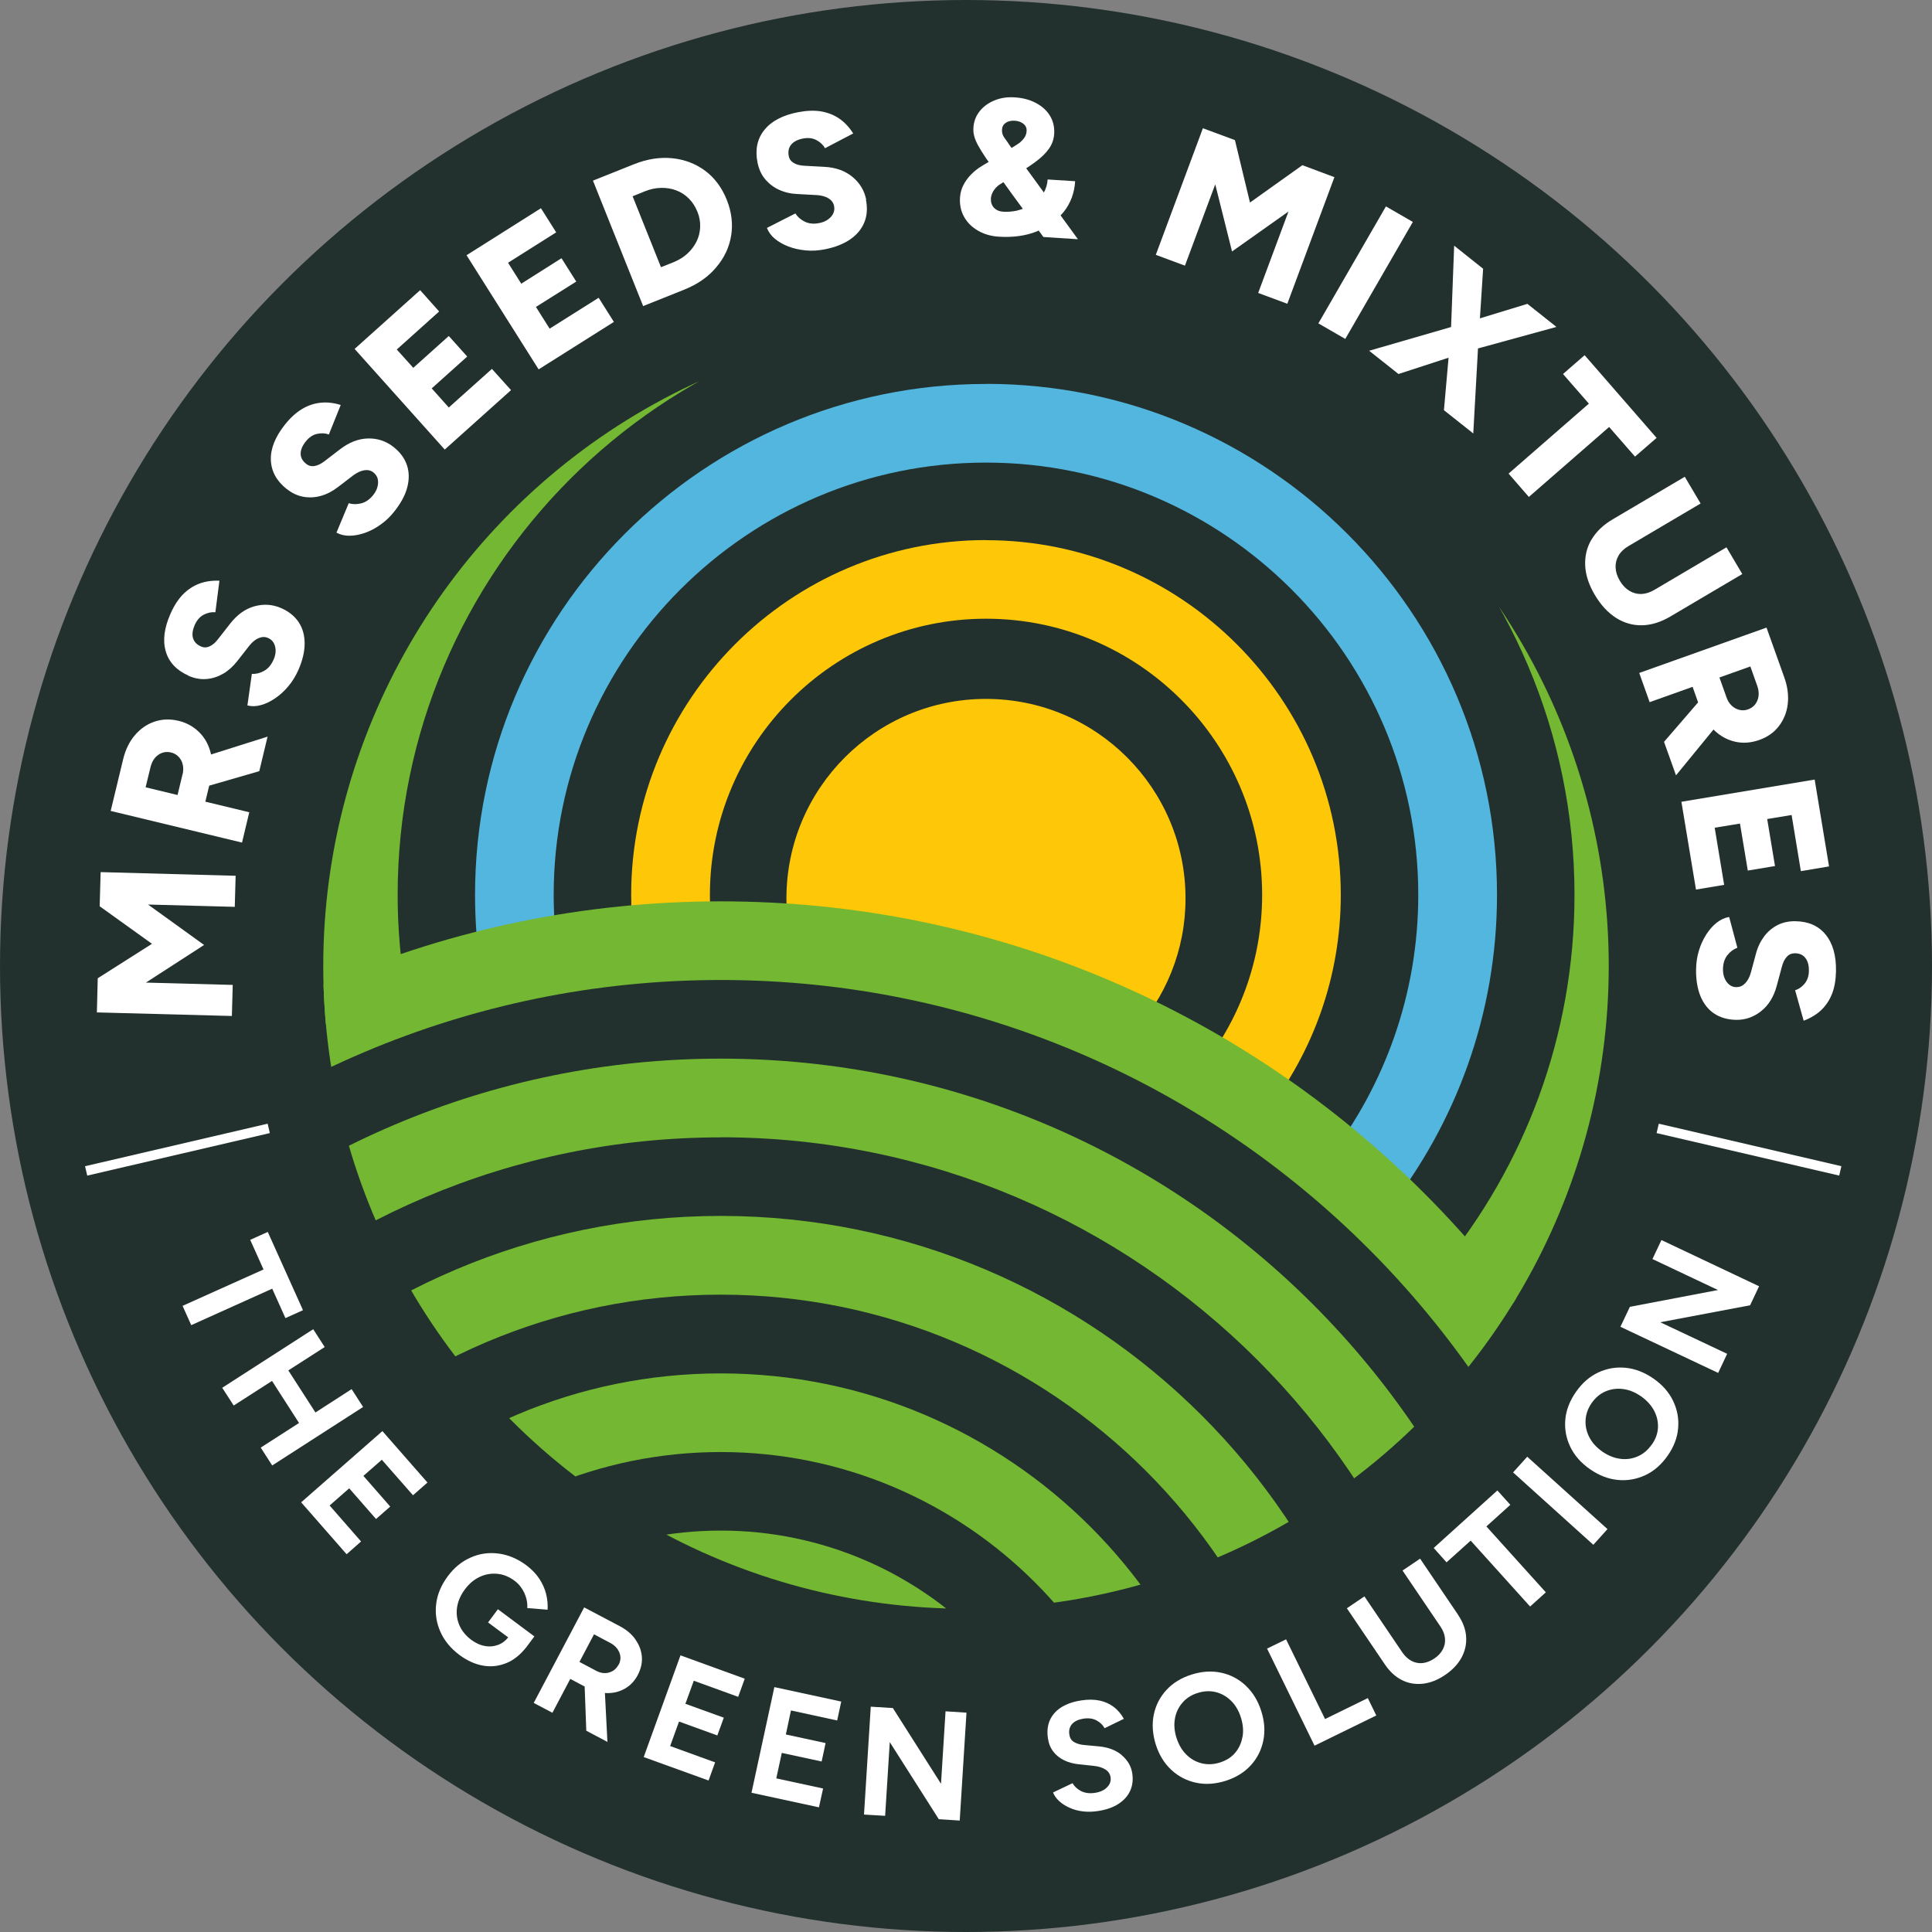 <svg xmlns="http://www.w3.org/2000/svg" xmlns:xlink="http://www.w3.org/1999/xlink" id="Layer_1" data-name="Layer 1" viewBox="0 0 200.22 200.22"><rect x="0" y="0" width="200.22" height="200.22" fill="#808080" stroke="none"/><defs><style>      .cls-1 {        fill: none;      }      .cls-2 {        fill: #22312d;      }      .cls-3 {        fill: #fff;      }      .cls-4 {        fill: #fec707;      }      .cls-5 {        fill: #73b733;      }      .cls-6 {        fill: #53b6df;      }      .cls-7 {        clip-path: url(#clippath);      }    </style><clipPath id="clippath"><circle class="cls-1" cx="100.11" cy="100.11" r="66.61"></circle></clipPath></defs><circle class="cls-2" cx="100.11" cy="100.11" r="100.11"></circle><g class="cls-7"><g><path class="cls-6" d="M102.18,39.79c-29.2,0-52.95,23.75-52.95,52.95,0,2.68.2,5.32.59,7.89,2.62-.68,5.3-1.23,8-1.69-.28-2.03-.44-4.1-.44-6.2,0-24.7,20.1-44.8,44.8-44.8s44.8,20.1,44.8,44.8c0,10.28-3.49,19.75-9.33,27.32,2.1,1.73,4.12,3.57,6.07,5.46,7.14-9.03,11.42-20.41,11.42-32.79,0-29.2-23.75-52.95-52.95-52.95Z"></path><path class="cls-4" d="M102.18,55.97c-20.28,0-36.77,16.5-36.77,36.77,0,1.75.13,3.48.37,5.16,2.7-.24,5.43-.38,8.19-.4-.26-1.55-.4-3.14-.4-4.76,0-15.78,12.84-28.62,28.62-28.62s28.61,12.84,28.61,28.62c0,6.86-2.43,13.16-6.47,18.1,2.37,1.37,4.67,2.84,6.91,4.4,4.83-6.22,7.71-14.02,7.71-22.49,0-20.28-16.5-36.77-36.77-36.77Z"></path><path class="cls-4" d="M102.18,72.43c-11.42,0-20.68,9.26-20.68,20.68,0,1.61.2,3.17.55,4.68,12.56.92,24.48,4.17,35.3,9.34,3.41-3.69,5.51-8.6,5.51-14.02,0-11.42-9.26-20.68-20.68-20.68Z"></path><path class="cls-5" d="M203.68,92.74c0-55.96-45.53-101.5-101.5-101.5S.69,36.77.69,92.74c0,11.34,1.87,22.26,5.32,32.45,2.15-2.07,4.38-4.04,6.7-5.9-2.5-8.42-3.87-17.33-3.87-26.55C8.84,41.27,50.72-.6,102.18-.6s93.34,41.87,93.34,93.34c0,26.42-11.05,50.29-28.75,67.29,1.09,2.75,2.07,5.56,2.92,8.43,20.84-18.6,33.99-45.65,33.99-75.72Z"></path><path class="cls-5" d="M102.18,7.42C55.14,7.42,16.87,45.7,16.87,92.74c0,7.41.95,14.6,2.74,21.47,2.37-1.59,4.82-3.07,7.33-4.46-1.24-5.48-1.91-11.16-1.91-17.01C25.02,50.19,59.64,15.58,102.18,15.58s77.16,34.61,77.16,77.16c0,20.02-7.67,38.28-20.21,52,1.49,2.42,2.86,4.91,4.14,7.47,14.98-15.38,24.23-36.36,24.23-59.47,0-47.04-38.27-85.31-85.31-85.31Z"></path><path class="cls-5" d="M102.18,23.61c-38.12,0-69.13,31.01-69.13,69.13,0,4.56-.13,9.1.72,13.42,2.52-1.13,5.69-2.24,8.32-3.16-.57-3.34-.88-6.76-.88-10.26,0-33.62,27.35-60.98,60.98-60.98s60.98,27.35,60.98,60.98c0,14.67-5.21,28.14-13.87,38.67,1.82,2.08,3.56,4.23,5.2,6.45,10.47-12.12,16.83-27.89,16.83-45.13,0-38.12-31.01-69.13-69.13-69.13Z"></path></g><g><path class="cls-5" d="M74.69,299.7c-56.88,0-103.15-46.27-103.15-103.15S17.81,93.41,74.69,93.41s103.15,46.27,103.15,103.15-46.27,103.15-103.15,103.15ZM74.69,101.56c-52.38,0-94.99,42.61-94.99,94.99s42.61,94.99,94.99,94.99,94.99-42.61,94.99-94.99-42.61-94.99-94.99-94.99Z"></path><path class="cls-5" d="M74.69,283.4c-47.89,0-86.84-38.96-86.84-86.84S26.8,109.71,74.69,109.71s86.84,38.96,86.84,86.84-38.96,86.84-86.84,86.84ZM74.69,117.87C31.3,117.87-4,153.17-4,196.55s35.3,78.69,78.69,78.69,78.69-35.3,78.69-78.69-35.3-78.69-78.69-78.69Z"></path><path class="cls-5" d="M74.69,267.09c-38.89,0-70.54-31.64-70.54-70.54s31.64-70.54,70.54-70.54,70.54,31.64,70.54,70.54-31.64,70.54-70.54,70.54ZM74.69,134.17c-34.4,0-62.38,27.98-62.38,62.38s27.98,62.38,62.38,62.38,62.38-27.98,62.38-62.38-27.98-62.38-62.38-62.38Z"></path><path class="cls-5" d="M74.69,250.79c-29.9,0-54.23-24.33-54.23-54.23s24.33-54.23,54.23-54.23,54.23,24.33,54.23,54.23-24.33,54.23-54.23,54.23ZM74.69,150.48c-25.41,0-46.08,20.67-46.08,46.08s20.67,46.08,46.08,46.08,46.08-20.67,46.08-46.08-20.67-46.08-46.08-46.08Z"></path><path class="cls-5" d="M74.69,234.48c-20.91,0-37.93-17.01-37.93-37.93s17.01-37.93,37.93-37.93,37.93,17.01,37.93,37.93-17.01,37.93-37.93,37.93ZM74.69,166.78c-16.42,0-29.77,13.36-29.77,29.77s13.36,29.77,29.77,29.77,29.77-13.36,29.77-29.77-13.36-29.77-29.77-29.77Z"></path></g></g><g><polygon class="cls-3" points="29.58 136.6 31.4 135.78 27.75 127.67 25.93 128.49 27.31 131.56 18.92 135.33 19.82 137.33 28.21 133.55 29.58 136.6"></polygon><polygon class="cls-3" points="36.44 143.96 32.69 146.38 29.88 142.02 33.65 139.6 32.46 137.75 23.03 143.82 24.22 145.66 28.19 143.11 30.99 147.47 27.02 150.02 28.21 151.87 37.63 145.81 36.44 143.96"></polygon><polygon class="cls-3" points="31.21 155.69 35.92 161.07 37.42 159.75 34.16 156.02 36.19 154.24 38.97 157.42 40.44 156.13 37.66 152.95 39.57 151.28 42.8 154.96 44.3 153.64 39.63 148.31 31.21 155.69"></polygon><path class="cls-3" d="M55.37,169.58l-3.77-2.81-1.02,1.37,2.09,1.55c-.29.35-.62.61-1.01.76-.45.17-.92.22-1.4.13-.49-.08-.96-.3-1.41-.63-.58-.43-1-.95-1.25-1.54-.25-.59-.33-1.21-.23-1.85s.37-1.26.81-1.85c.45-.6.96-1.03,1.55-1.3.58-.27,1.19-.37,1.82-.31s1.23.31,1.79.73c.28.21.53.47.73.78.21.31.36.65.46,1s.14.7.11,1.04l2.11.17c.03-.55-.02-1.09-.16-1.65-.14-.55-.38-1.08-.72-1.59s-.79-.96-1.33-1.37c-.92-.68-1.88-1.08-2.88-1.21-1-.13-1.96,0-2.88.41-.92.4-1.72,1.05-2.39,1.96s-1.07,1.86-1.19,2.86c-.12,1,.03,1.96.44,2.88s1.07,1.73,1.99,2.41c.8.59,1.62.96,2.46,1.1.84.14,1.66.04,2.46-.3.75-.32,1.42-.88,2.03-1.66h0s.81-1.09.81-1.09Z"></path><path class="cls-3" d="M65.86,169.91c-.39-.56-.94-1.02-1.64-1.39l-3.68-1.94-5.23,9.9,1.94,1.02,1.85-3.51,1.49.79.17,4.58,2.19,1.16-.26-5.07c.05,0,.11.01.16.01.69.02,1.32-.13,1.89-.45.57-.32,1.02-.79,1.35-1.41.33-.63.48-1.27.43-1.9-.05-.64-.27-1.23-.67-1.79ZM64.09,172.54c-.15.27-.34.48-.59.63-.25.14-.52.22-.82.22-.3,0-.59-.08-.88-.23l-1.75-.93,1.51-2.86,1.66.88c.48.25.8.59.97,1.02.17.43.14.85-.09,1.28Z"></path><polygon class="cls-3" points="66.71 182.09 73.43 184.52 74.11 182.64 69.45 180.95 70.37 178.41 74.34 179.85 75.01 178.01 71.03 176.57 71.9 174.18 76.5 175.85 77.18 173.97 70.52 171.55 66.71 182.09"></polygon><polygon class="cls-3" points="77.88 185.79 84.87 187.3 85.3 185.35 80.45 184.3 81.02 181.66 85.15 182.55 85.56 180.64 81.44 179.75 81.97 177.26 86.76 178.3 87.18 176.34 80.25 174.84 77.88 185.79"></polygon><polygon class="cls-3" points="97.52 184.86 92.53 177.01 90.24 176.87 89.54 188.05 91.73 188.18 92.21 180.54 97.29 188.53 99.46 188.67 100.16 177.49 97.99 177.35 97.52 184.86"></polygon><path class="cls-3" d="M116.26,181.89c-.62-.52-1.42-.82-2.41-.91l-1.51-.14c-.43-.04-.77-.15-1.04-.31-.27-.16-.43-.42-.48-.77-.07-.44.03-.81.29-1.1.26-.29.66-.47,1.18-.55.52-.08.96-.02,1.34.18.38.2.66.47.84.81l2-.97c-.27-.49-.61-.89-1.03-1.22-.42-.32-.91-.55-1.47-.67-.56-.12-1.2-.13-1.91-.02-1.26.19-2.2.64-2.8,1.33-.6.69-.82,1.56-.66,2.6.08.55.27,1.01.57,1.39.29.38.67.67,1.12.89.45.22.96.35,1.52.41l1.5.16c.5.05.92.17,1.23.37.32.19.5.47.55.81.06.4-.06.75-.38,1.06-.31.31-.75.5-1.31.57-.53.07-.99,0-1.38-.2-.39-.21-.68-.48-.87-.81l-2.02.96c.13.33.34.62.63.89s.65.5,1.07.69c.42.19.88.32,1.38.38.51.06,1.04.05,1.6-.04.85-.13,1.56-.38,2.12-.75s.96-.82,1.2-1.36c.24-.54.31-1.13.21-1.79-.11-.74-.48-1.37-1.1-1.89Z"></path><path class="cls-3" d="M129.11,174.69c-.73-.68-1.58-1.13-2.55-1.34-.97-.21-1.99-.15-3.07.19-1.07.34-1.94.87-2.61,1.6-.67.73-1.11,1.58-1.31,2.56s-.13,2.01.21,3.1c.34,1.07.88,1.94,1.61,2.62.73.68,1.59,1.12,2.56,1.33s2.01.14,3.08-.2c1.06-.34,1.92-.87,2.59-1.6.67-.73,1.1-1.59,1.3-2.56s.13-2-.21-3.06c-.34-1.08-.88-1.96-1.61-2.64ZM128.76,180c-.11.63-.36,1.18-.75,1.64-.39.47-.92.8-1.57,1.01-.66.21-1.29.24-1.9.09-.61-.15-1.14-.45-1.59-.9-.46-.45-.79-1.02-1.02-1.72-.23-.71-.28-1.38-.17-2.01.11-.63.37-1.18.78-1.65.4-.47.93-.81,1.57-1.01.66-.21,1.29-.24,1.89-.09.6.15,1.12.45,1.58.9.46.45.8,1.03,1.02,1.74.22.7.28,1.37.17,1.99Z"></path><polygon class="cls-3" points="137.32 178.15 133.28 169.89 131.31 170.85 136.23 180.91 142.63 177.78 141.75 175.98 137.32 178.15"></polygon><path class="cls-3" d="M151.11,167.35l-3.94-5.82-1.82,1.23,3.94,5.82c.27.4.42.8.46,1.21.04.41-.04.79-.23,1.15-.19.36-.48.67-.88.94s-.8.42-1.2.47c-.4.04-.79-.03-1.15-.22-.36-.19-.68-.48-.95-.87l-3.94-5.82-1.82,1.23,3.94,5.82c.5.74,1.09,1.28,1.76,1.62.67.34,1.39.46,2.16.38.77-.08,1.54-.38,2.31-.9.78-.53,1.35-1.13,1.72-1.82.37-.69.52-1.41.47-2.16-.05-.76-.33-1.5-.83-2.25Z"></path><polygon class="cls-3" points="156.52 155.95 155.18 154.46 148.58 160.42 149.91 161.91 152.41 159.66 158.57 166.49 160.2 165.02 154.04 158.19 156.52 155.95"></polygon><rect class="cls-3" x="160.6" y="149.94" width="2.19" height="11.2" transform="translate(-62.1 171.42) rotate(-47.95)"></rect><path class="cls-3" d="M171.36,142.87c-.93-.65-1.89-1.02-2.88-1.12-.99-.1-1.94.06-2.84.48-.9.42-1.67,1.09-2.32,2.02-.64.92-1.01,1.87-1.1,2.85-.09.98.08,1.93.51,2.83.43.9,1.11,1.68,2.05,2.33.92.64,1.87,1.01,2.87,1.11.99.1,1.94-.07,2.85-.49s1.68-1.1,2.33-2.03c.64-.91,1-1.86,1.08-2.84.09-.99-.09-1.93-.52-2.83s-1.11-1.67-2.03-2.31ZM171.18,149.7c-.4.57-.88.98-1.46,1.23-.57.25-1.18.34-1.81.25-.63-.08-1.25-.33-1.86-.75-.61-.43-1.06-.93-1.35-1.5-.29-.57-.42-1.16-.38-1.78.04-.62.25-1.2.63-1.75.4-.57.88-.97,1.45-1.21s1.17-.32,1.8-.24c.63.08,1.26.33,1.87.76.6.42,1.05.92,1.35,1.48.29.56.43,1.15.4,1.76s-.24,1.19-.63,1.75Z"></path><polygon class="cls-3" points="171.25 130.48 178.04 133.69 168.91 135.43 167.93 137.5 178.06 142.28 178.99 140.3 172.06 137.03 181.37 135.27 182.3 133.3 172.18 128.51 171.25 130.48"></polygon><polygon class="cls-3" points="24.12 102.07 15.12 101.83 21.15 97.93 15.34 93.74 24.33 93.98 24.42 90.76 10.43 90.38 10.33 93.92 15.75 97.81 10.13 101.38 10.04 104.92 24.03 105.29 24.12 102.07"></polygon><path class="cls-3" d="M25.85,84.18l-4.57-1.1.4-1.66,5.19-1.5.86-3.58-5.86,1.85s0-.04-.01-.06c-.2-.86-.58-1.6-1.17-2.2s-1.31-1.02-2.19-1.23c-.88-.21-1.71-.18-2.5.09s-1.46.74-2.03,1.41c-.57.67-.97,1.5-1.21,2.49l-1.29,5.35,13.61,3.28.75-3.13ZM18.91,80.27l-.51,2.12-3.31-.8.5-2.06c.14-.58.41-1.02.81-1.3.4-.28.84-.36,1.32-.25.31.07.57.22.79.45s.36.49.43.81c.07.32.07.66-.02,1.02Z"></path><path class="cls-3" d="M19.5,70.02c.63.28,1.26.4,1.87.35.61-.04,1.19-.23,1.74-.54.55-.32,1.04-.76,1.48-1.32l1.26-1.61c.32-.39.64-.65.98-.78.34-.14.66-.14.96,0,.39.17.63.48.73.92.1.44.03.91-.21,1.41-.24.51-.56.87-.97,1.09-.41.22-.82.32-1.24.3l-.46,3.27c.45.11.92.1,1.4-.04.49-.13.98-.37,1.47-.7.49-.33.94-.74,1.36-1.24.42-.49.76-1.05,1.04-1.67.44-1,.66-1.92.66-2.77,0-.84-.2-1.58-.61-2.2-.41-.62-1.02-1.12-1.82-1.47-.89-.39-1.81-.45-2.77-.19-.96.27-1.79.87-2.51,1.79l-1.26,1.61c-.27.36-.56.61-.87.75-.3.14-.61.15-.91.01-.44-.19-.71-.49-.82-.87-.11-.39-.04-.84.18-1.35.23-.51.54-.87.96-1.08.41-.2.8-.28,1.18-.24l.42-3.27c-.77-.03-1.47.07-2.1.31-.63.24-1.19.61-1.69,1.12-.49.51-.92,1.17-1.28,1.99-.66,1.49-.82,2.79-.49,3.91s1.11,1.95,2.34,2.5Z"></path><path class="cls-3" d="M29.71,50.67c.54.43,1.11.7,1.72.81.6.11,1.21.08,1.82-.09.61-.17,1.2-.47,1.77-.91l1.62-1.24c.4-.29.79-.46,1.14-.51.36-.05.67.03.93.24.33.27.49.62.47,1.08-.02.45-.2.89-.55,1.31-.36.43-.76.7-1.22.81-.45.11-.88.1-1.27-.02l-1.27,3.05c.41.22.86.33,1.37.32.51,0,1.04-.11,1.59-.3.56-.2,1.1-.48,1.62-.86.53-.37,1-.83,1.42-1.36.68-.86,1.13-1.69,1.34-2.51.21-.82.2-1.58-.04-2.29-.24-.71-.7-1.34-1.39-1.88-.76-.6-1.64-.9-2.63-.88s-1.95.39-2.88,1.1l-1.62,1.24c-.36.28-.7.45-1.03.51-.33.06-.62-.01-.89-.22-.38-.3-.57-.65-.57-1.05,0-.4.17-.82.52-1.26.35-.44.75-.71,1.2-.8.45-.09.85-.07,1.2.07l1.23-3.06c-.74-.23-1.44-.31-2.11-.23-.67.07-1.31.29-1.92.66-.61.37-1.19.9-1.75,1.6-1.01,1.27-1.5,2.5-1.46,3.66.04,1.17.58,2.17,1.63,3.01Z"></path><polygon class="cls-3" points="52.96 40.43 50.98 38.23 46.51 42.23 44.74 40.25 48.42 36.95 46.51 34.82 42.83 38.12 41.12 36.22 45.51 32.28 43.54 30.07 36.75 36.16 46.09 46.59 52.96 40.43"></polygon><polygon class="cls-3" points="63.62 33.36 62.04 30.86 56.96 34.06 55.54 31.81 59.72 29.18 58.19 26.76 54.02 29.4 52.65 27.23 57.64 24.08 56.06 21.58 48.35 26.45 55.82 38.28 63.62 33.36"></polygon><path class="cls-3" d="M74.21,27.72c.84-.98,1.36-2.08,1.56-3.29.2-1.22.05-2.46-.45-3.72-.51-1.27-1.26-2.28-2.24-3.01-.98-.73-2.12-1.17-3.4-1.3-1.28-.13-2.61.07-3.98.62l-4.25,1.7,5.2,13,4.25-1.7c1.37-.55,2.48-1.31,3.31-2.3ZM68.5,27.69l-2.94-7.35,1.26-.51c.57-.23,1.13-.35,1.69-.36.55-.01,1.08.07,1.57.26.49.18.92.46,1.3.84.38.37.67.83.89,1.36s.31,1.06.29,1.59c-.02.53-.14,1.03-.37,1.5s-.55.89-.96,1.27-.9.67-1.47.9l-1.26.5Z"></path><path class="cls-3" d="M89.77,20.7c-.19-.95-.67-1.75-1.44-2.38-.77-.63-1.74-.97-2.9-1.03l-2.04-.11c-.45-.02-.82-.11-1.12-.28-.29-.17-.47-.41-.53-.74-.09-.47,0-.86.25-1.17.26-.31.66-.52,1.21-.63s1.03-.05,1.43.17c.4.22.69.5.87.83l2.92-1.53c-.41-.65-.9-1.17-1.46-1.55-.56-.38-1.19-.62-1.89-.74-.7-.11-1.49-.08-2.37.09-1.6.31-2.76.93-3.49,1.84-.73.91-.97,2.03-.71,3.35.13.68.39,1.26.78,1.73.39.47.87.85,1.44,1.11.58.27,1.22.42,1.93.45l2.04.11c.5.04.9.16,1.2.35.3.2.49.46.55.79.08.42-.03.79-.34,1.13-.31.33-.73.55-1.27.64-.55.1-1.04.04-1.45-.17-.42-.21-.73-.49-.95-.84l-2.95,1.5c.17.43.44.81.83,1.13.39.32.86.59,1.41.8.55.21,1.15.34,1.79.4.64.06,1.3.02,1.96-.11,1.07-.21,1.96-.56,2.65-1.04.69-.48,1.18-1.07,1.46-1.77.28-.69.33-1.47.16-2.34Z"></path><path class="cls-3" d="M111.7,24.78l-1.79-2.46c.12-.13.24-.25.35-.39.7-.9,1.09-1.95,1.16-3.15l-2.85-.18c-.03.52-.18.96-.39,1.35l-.96-1.32-.87-1.19c.38-.25.72-.48,1.02-.71.6-.45,1.05-.9,1.36-1.35.31-.45.48-.95.52-1.51.04-.69-.1-1.31-.43-1.86-.33-.55-.81-.99-1.45-1.33-.63-.34-1.37-.54-2.21-.59-.76-.05-1.45.05-2.08.31-.63.25-1.15.63-1.54,1.11s-.62,1.06-.66,1.71c-.02.28,0,.57.08.87.07.3.21.63.42,1.01.2.37.49.83.85,1.36l.23.32-.72.43c-.42.25-.79.55-1.12.89-.33.34-.59.71-.79,1.1-.2.4-.31.82-.34,1.27-.05.75.09,1.41.42,2s.81,1.07,1.44,1.43c.63.37,1.36.58,2.18.63,1.46.09,2.77-.09,3.93-.55.06-.03.12-.06.18-.09l.49.67,3.55.23ZM104.68,15.13c-.21-.32-.4-.6-.59-.85-.18-.25-.27-.53-.25-.85.02-.31.15-.54.4-.71.24-.16.55-.23.92-.21.36.02.66.13.9.32.24.19.35.44.33.76-.02.31-.13.57-.32.8-.19.23-.4.42-.63.56-.22.15-.42.27-.58.36l-.03.02-.15-.21ZM105.48,21.81c-.53.12-1.04.16-1.53.13-.4-.03-.71-.17-.95-.42-.23-.26-.33-.57-.31-.94.01-.21.07-.41.16-.6.09-.19.21-.36.34-.51.14-.15.29-.28.48-.39l.32-.2.98,1.36,1.03,1.4c-.17.06-.35.12-.53.16Z"></path><polygon class="cls-3" points="125.94 19.1 127.68 26.06 133.53 21.92 130.39 30.36 133.41 31.48 138.29 18.36 134.97 17.12 129.54 20.99 127.98 14.52 124.66 13.29 119.78 26.41 122.8 27.53 125.94 19.1"></polygon><rect class="cls-3" x="134.52" y="26.65" width="14" height="3.22" transform="translate(46.27 136.67) rotate(-59.99)"></rect><polygon class="cls-3" points="141.89 36.35 144.93 38.76 150.12 37.07 149.64 42.51 152.68 44.92 153.17 36.11 161.3 33.88 158.29 31.49 153.37 32.99 153.7 27.85 150.7 25.46 150.38 33.89 141.89 36.35"></polygon><polygon class="cls-3" points="156.34 49.08 158.44 51.5 166.76 44.25 169.44 47.32 171.68 45.38 164.22 36.81 161.98 38.76 164.66 41.83 156.34 49.08"></polygon><path class="cls-3" d="M164.92,55.93c-.48.83-.69,1.73-.64,2.71.05.98.39,1.99,1,3.02.62,1.04,1.35,1.83,2.19,2.37.84.53,1.74.79,2.7.77.96-.02,1.93-.32,2.92-.9l7.47-4.41-1.64-2.77-7.47,4.41c-.46.27-.91.41-1.35.43-.44.01-.86-.1-1.24-.33-.39-.24-.72-.58-.99-1.04-.28-.47-.42-.93-.44-1.38-.02-.45.09-.86.31-1.24.22-.38.57-.71,1.03-.98l7.47-4.41-1.64-2.77-7.47,4.41c-.99.58-1.72,1.29-2.2,2.11Z"></path><path class="cls-3" d="M170.98,72.76l4.43-1.58.57,1.61-3.53,4.09,1.24,3.47,3.89-4.75s.03.03.04.05c.64.62,1.36,1.02,2.18,1.21.82.19,1.65.13,2.51-.17.85-.3,1.54-.78,2.04-1.44.51-.66.82-1.42.92-2.29s-.01-1.79-.35-2.74l-1.85-5.18-13.19,4.7,1.08,3.03ZM181.39,69.05l.71,2c.2.56.21,1.07.03,1.53-.18.45-.5.76-.96.93-.3.11-.6.13-.9.06s-.57-.22-.81-.44c-.24-.23-.42-.52-.54-.87l-.73-2.05,3.2-1.14Z"></path><polygon class="cls-3" points="175.76 92.19 178.68 91.7 177.7 85.78 180.32 85.35 181.13 90.22 183.95 89.75 183.14 84.88 185.67 84.46 186.63 90.28 189.55 89.79 188.06 80.79 174.25 83.09 175.76 92.19"></polygon><path class="cls-3" d="M186.03,102.61l.89,3.17c.72-.27,1.33-.64,1.82-1.1.49-.47.86-1.03,1.12-1.69.26-.66.39-1.44.41-2.33.03-1.63-.33-2.89-1.07-3.8-.74-.91-1.78-1.37-3.13-1.39-.69-.01-1.31.12-1.86.4-.54.28-1.01.67-1.39,1.18-.38.51-.67,1.11-.85,1.8l-.53,1.97c-.14.48-.34.84-.6,1.1-.26.26-.55.38-.89.38-.43,0-.77-.2-1.03-.57-.26-.37-.38-.83-.36-1.38.02-.56.18-1.02.47-1.38.29-.36.63-.61,1.02-.75l-.85-3.19c-.45.07-.88.27-1.28.58s-.76.72-1.08,1.21c-.32.5-.58,1.05-.77,1.67-.19.62-.29,1.27-.3,1.95-.02,1.09.14,2.03.46,2.81.33.78.8,1.38,1.42,1.79s1.37.63,2.25.65c.97.02,1.85-.29,2.62-.91.78-.62,1.31-1.5,1.61-2.62l.53-1.97c.11-.44.28-.78.51-1.03.22-.25.5-.37.84-.37.48,0,.84.17,1.09.49.25.32.37.76.36,1.32,0,.56-.16,1.01-.46,1.36-.3.35-.63.57-.99.67Z"></path><rect class="cls-3" x="8.68" y="118.64" width="19.43" height="1" transform="translate(-26.55 7.28) rotate(-13.11)"></rect><rect class="cls-3" x="180.75" y="109.43" width="1" height="19.43" transform="translate(24.13 268.67) rotate(-76.9)"></rect></g></svg>